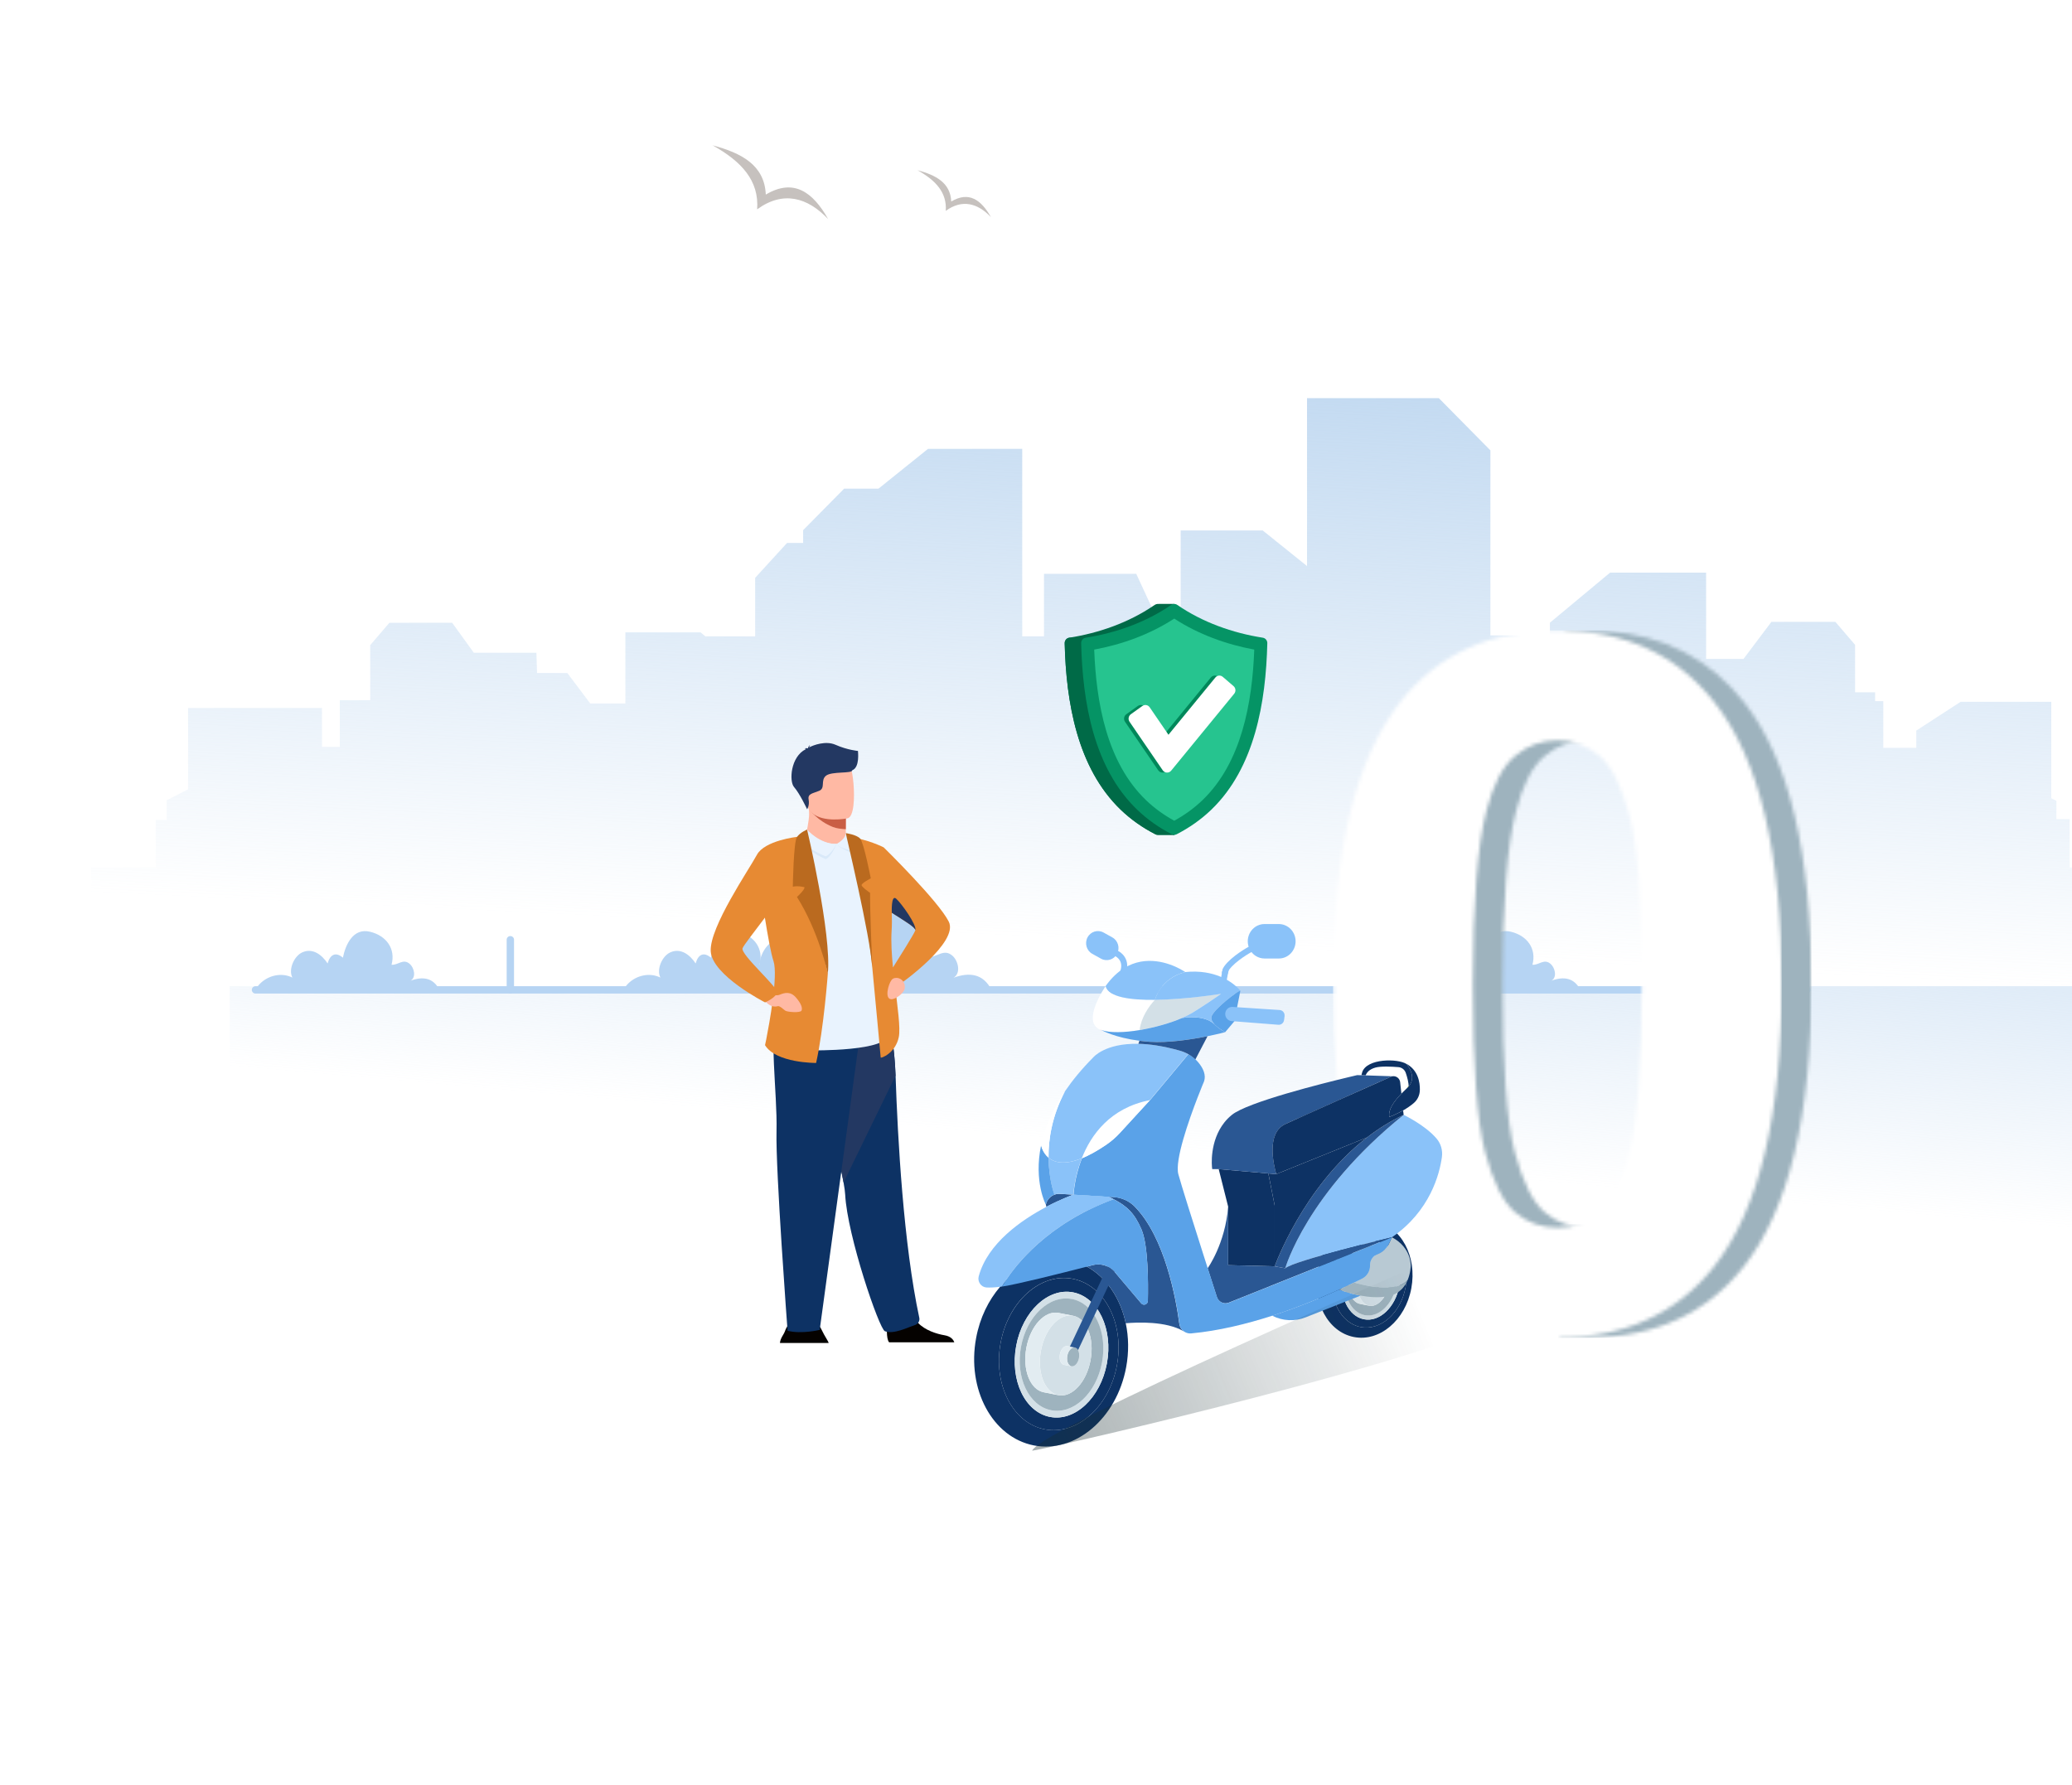 <svg width="563" height="485" viewBox="0 0 563 485" fill="none" xmlns="http://www.w3.org/2000/svg">
<g clip-path="url(#clip0_139_5814)">
<path opacity="0.4" d="M139 66.5H51.087C51.68 65.145 55.045 57.853 63.94 54.557C74.894 50.499 84.623 56.059 85.546 56.606C87.707 49.425 94.243 44.146 101.935 43.296C110.851 42.312 119.702 47.454 122.795 55.751C123.704 55.64 129.722 55.009 134.528 58.993C137.92 61.804 138.768 65.307 138.997 66.5H139Z" fill="url(#paint0_linear_139_5814)"/>
<g opacity="0.4">
<path d="M193.637 39.5C201.467 43.856 206.294 49.074 205.732 56.885C212.791 51.748 219.442 53.636 225.031 59.554C220.844 52.127 215.619 48.394 208.08 52.879C207.74 44.848 201.438 41.575 193.642 39.5H193.637Z" fill="#70655C"/>
<path d="M249.284 46.245C254.267 49.015 257.333 52.336 256.979 57.305C261.471 54.037 265.697 55.24 269.253 59.006C266.589 54.281 263.266 51.909 258.468 54.761C258.255 49.652 254.243 47.568 249.284 46.25V46.245Z" fill="#70655C"/>
</g>
<path opacity="0.4" d="M672.087 93.5H467.087C468.47 90.363 476.315 73.481 497.058 65.85C522.6 56.453 545.287 69.326 547.441 70.593C552.48 53.967 567.721 41.745 585.657 39.778C606.449 37.5 627.086 49.404 634.3 68.613C636.419 68.356 650.453 66.895 661.66 76.119C669.568 82.628 671.547 90.737 672.08 93.5H672.087Z" fill="url(#paint1_linear_139_5814)"/>
<path opacity="0.4" d="M392.893 93.5H282.893C283.635 91.874 287.844 83.12 298.975 79.163C312.68 74.29 324.854 80.965 326.01 81.622C328.713 73.001 336.891 66.664 346.516 65.644C357.672 64.463 368.746 70.635 372.617 80.595C373.754 80.463 381.285 79.705 387.298 84.488C391.541 87.863 392.603 92.067 392.889 93.5H392.893Z" fill="url(#paint2_linear_139_5814)"/>
<path d="M579.552 244.599V235.722H562.35V222.595H558.763V217.629L557.367 216.914V190.718H532.734L520.689 198.541V203.221H511.727V190.535H509.504V188.136H504.063V175.24L498.706 168.993H481.323L473.743 179.065H463.585V155.608H437.498L421.136 169.225V195.151H414.719V172.679H404.968V122.386L390.965 108.204H355.146V153.832L343.101 144.154H320.807V182.949L320.445 182.643L316.517 181.066V172.77L308.736 155.936H283.67V172.921H277.758V121.988H252.149L238.708 132.791H229.37L218.223 144.078V147.549H213.855L205.19 157.028V172.932H191.658L190.359 171.85H169.926V191.181H160.389L154.146 182.885H145.927L145.752 177.376H128.738L122.864 169.246H105.804L100.596 175.32V190.282H92.331V202.974H87.491V192.391H51.104V214.503L45.753 217.247L45.288 217.441V217.484V222.848H42.309V235.722H24.803V244.599H2.421V285.137H593V244.599H579.552Z" fill="url(#paint3_linear_139_5814)"/>
<rect opacity="0.4" x="62.421" y="268" width="500.579" height="66" fill="url(#paint4_linear_139_5814)"/>
<path d="M138.671 269V255.375" stroke="#B6D4F3" stroke-width="2" stroke-linecap="round" stroke-linejoin="round"/>
<path d="M453.296 269V255.375" stroke="#B6D4F3" stroke-width="2" stroke-linecap="round" stroke-linejoin="round"/>
<path d="M69.421 269L490.921 269" stroke="#B6D4F3" stroke-width="2" stroke-linecap="round" stroke-linejoin="round"/>
<path d="M119.425 269.032C119.425 269.032 119.421 269.026 119.418 269.022C117.724 265.664 114.859 265.298 111.566 266.502C113.168 265.56 112.519 262.982 111.347 261.956C109.542 260.377 108.212 262.312 106.39 262.179C107.559 257.798 104.956 254.275 100.551 253.204C95.948 252.084 93.878 256.73 93.171 260.254C91.258 258.614 89.702 259.312 89.019 261.82C87.517 259.552 85.039 257.504 82.123 258.814C79.92 259.804 78.297 263.451 79.446 265.661C76.519 264.211 72.93 265.046 70.684 267.285C70.139 267.825 69.718 268.417 69.421 269.032H119.425Z" fill="#B6D4F3"/>
<path d="M219.425 269.032C219.425 269.032 219.421 269.026 219.418 269.022C217.724 265.664 214.859 265.298 211.566 266.502C213.168 265.56 212.519 262.982 211.347 261.956C209.542 260.377 208.212 262.312 206.39 262.179C207.559 257.798 204.956 254.275 200.551 253.204C195.948 252.084 193.878 256.73 193.17 260.254C191.258 258.614 189.702 259.312 189.019 261.82C187.517 259.552 185.039 257.504 182.123 258.814C179.92 259.804 178.297 263.451 179.446 265.661C176.52 264.211 172.93 265.046 170.684 267.285C170.139 267.825 169.718 268.417 169.421 269.032H219.425Z" fill="#B6D4F3"/>
<path d="M429.425 269.032C429.425 269.032 429.421 269.026 429.418 269.022C427.724 265.664 424.859 265.298 421.566 266.502C423.168 265.56 422.519 262.982 421.347 261.956C419.542 260.377 418.212 262.312 416.39 262.179C417.559 257.798 414.956 254.275 410.551 253.204C405.948 252.084 403.878 256.73 403.17 260.254C401.258 258.614 399.702 259.312 399.019 261.82C397.517 259.552 395.039 257.504 392.123 258.814C389.92 259.804 388.297 263.451 389.446 265.661C386.52 264.211 382.93 265.046 380.684 267.285C380.139 267.825 379.718 268.417 379.421 269.032H429.425Z" fill="#B6D4F3"/>
<path d="M259.425 269.032C259.425 269.032 259.42 269.024 259.416 269.019C257.189 264.604 253.422 264.123 249.093 265.706C251.2 264.468 250.346 261.078 248.805 259.729C246.433 257.654 244.684 260.197 242.289 260.023C243.825 254.264 240.403 249.631 234.613 248.223C228.562 246.752 225.84 252.86 224.91 257.492C222.396 255.335 220.351 256.254 219.452 259.551C217.478 256.569 214.22 253.876 210.386 255.599C207.491 256.901 205.358 261.695 206.867 264.6C203.02 262.694 198.302 263.792 195.349 266.735C194.632 267.445 194.079 268.224 193.689 269.032H259.425Z" fill="#B6D4F3"/>
<path d="M269.425 269.032C269.425 269.032 269.42 269.024 269.416 269.019C267.189 264.604 263.422 264.123 259.093 265.706C261.2 264.468 260.346 261.078 258.805 259.729C256.433 257.654 254.684 260.197 252.289 260.023C253.825 254.264 250.403 249.631 244.613 248.223C238.562 246.752 235.84 252.86 234.91 257.492C232.396 255.335 230.351 256.254 229.452 259.551C227.478 256.569 224.22 253.876 220.386 255.599C217.491 256.901 215.358 261.695 216.867 264.6C213.02 262.694 208.302 263.792 205.349 266.735C204.632 267.445 204.079 268.224 203.689 269.032H269.425Z" fill="#B6D4F3"/>
<mask id="mask0_139_5814" style="mask-type:luminance" maskUnits="userSpaceOnUse" x="423" y="171" width="70" height="193">
<path d="M425.16 171.325C426.943 171.325 434.762 171.362 436.468 171.486C452.164 172.637 464.614 179.101 473.895 190.835C486.072 206.232 492.208 231.791 492.208 267.457C492.208 303.123 486.045 328.695 473.764 344.255C463.814 356.808 450.067 363.231 432.485 363.52C432.071 363.525 423.849 363.53 423.429 363.53L431.234 333.632C435.517 333.632 439.363 332.234 442.73 329.436C446.052 326.684 448.673 321.701 450.509 314.488C452.958 305.266 454.18 289.573 454.18 267.457C454.18 245.341 453.087 230.216 450.903 221.957C448.718 213.696 445.962 208.143 442.642 205.391C439.32 202.592 435.517 201.194 431.234 201.194L425.16 171.325Z" fill="white"/>
</mask>
<g mask="url(#mask0_139_5814)">
<path d="M492.208 171.325H423.429V363.531H492.208V171.325Z" fill="#9EB3BE"/>
</g>
<mask id="mask1_139_5814" style="mask-type:luminance" maskUnits="userSpaceOnUse" x="370" y="193" width="62" height="154">
<path d="M390.437 346.356C389.273 345.111 388.14 343.802 387.044 342.422C375.855 328.346 370.26 303.214 370.26 267.111C370.26 233.953 375.654 209.475 386.402 193.716H431.234V201.196C426.95 201.196 423.105 202.595 419.783 205.393C416.418 208.145 413.795 213.129 411.959 220.34C409.51 229.652 408.288 245.386 408.288 267.459C408.288 289.532 409.379 304.743 411.565 313.005C413.751 321.265 416.504 326.773 419.826 329.527C423.149 332.279 426.951 333.635 431.234 333.635V346.356H390.437Z" fill="white"/>
</mask>
<g mask="url(#mask1_139_5814)">
<path d="M431.235 193.714H370.261V346.355H431.235V193.714Z" fill="#9EB3BE"/>
</g>
<mask id="mask2_139_5814" style="mask-type:luminance" maskUnits="userSpaceOnUse" x="362" y="171" width="123" height="193">
<path d="M423.166 201.197C418.884 201.197 415.036 202.595 411.714 205.392C408.349 208.145 405.726 213.128 403.89 220.34C401.442 229.651 400.22 245.386 400.22 267.459C400.22 289.531 401.311 304.743 403.497 313.004C405.683 321.266 408.436 326.772 411.758 329.526C415.081 332.279 418.883 333.635 423.166 333.635C427.449 333.635 431.295 332.237 434.662 329.44C437.985 326.687 440.607 321.704 442.443 314.492C444.89 305.269 446.115 289.577 446.115 267.46C446.115 245.343 445.022 230.219 442.836 221.96C440.65 213.698 437.896 208.146 434.575 205.394C431.252 202.596 427.45 201.198 423.166 201.198M423.166 171.3C441.35 171.3 455.556 177.813 465.827 190.838C478.022 206.224 484.142 231.794 484.142 267.46C484.142 303.126 477.979 328.696 465.697 344.258C455.512 357.107 441.35 363.533 423.166 363.533C404.982 363.533 390.166 356.496 378.976 342.422C367.786 328.346 362.192 303.212 362.192 267.11C362.192 231.007 368.354 206.135 380.636 190.574C390.822 177.724 404.984 171.299 423.166 171.299V171.3Z" fill="white"/>
</mask>
<g mask="url(#mask2_139_5814)">
<path d="M484.141 171.299H362.192V363.532H484.141V171.299Z" fill="white"/>
</g>
<path d="M305.889 359.6C304.447 352.802 300.646 347.139 295.336 344.204C293.779 343.344 292.098 342.718 290.302 342.366C284.085 341.143 277.867 343.51 273.121 348.215C272.653 348.684 272.194 349.173 271.755 349.682C268.594 353.35 266.244 358.133 265.232 363.6C262.634 377.528 269.654 390.595 280.914 392.796C292.165 394.997 303.397 385.49 305.994 371.571C306.768 367.415 306.682 363.346 305.889 359.609V359.6ZM303.483 371.063C301.381 382.36 292.595 390.136 283.875 388.424C275.145 386.722 269.787 376.178 271.889 364.881C273.99 353.584 282.776 345.809 291.496 347.52C300.216 349.232 305.584 359.766 303.483 371.063Z" fill="#0D3264"/>
<path d="M291.496 347.53C282.777 345.828 273.999 353.604 271.889 364.891C269.787 376.188 275.145 386.732 283.875 388.433C292.595 390.135 301.381 382.369 303.483 371.072C305.584 359.775 300.216 349.241 291.496 347.53ZM300.761 370.534C299.022 379.885 292.089 386.379 285.288 385.049C278.488 383.719 274.381 375.063 276.12 365.722C277.858 356.372 284.792 349.877 291.592 351.207C298.392 352.537 302.499 361.194 300.761 370.534Z" fill="#0D3264"/>
<path d="M291.593 351.208C284.784 349.878 277.859 356.372 276.121 365.723C274.383 375.064 278.48 383.72 285.29 385.05C292.09 386.38 299.024 379.886 300.762 370.535C302.5 361.194 298.403 352.538 291.593 351.208ZM299.444 370.281C297.887 378.634 291.698 384.434 285.624 383.25C279.54 382.057 275.882 374.33 277.429 365.987C278.986 357.634 285.175 351.834 291.249 353.027C297.333 354.211 300.991 361.947 299.444 370.291V370.281Z" fill="#D3E0E7"/>
<path d="M291.248 353.017C285.173 351.823 278.984 357.633 277.428 365.976C275.871 374.32 279.538 382.056 285.622 383.24C291.696 384.423 297.885 378.623 299.442 370.27C300.999 361.927 297.331 354.19 291.248 353.007V353.017ZM296.319 369.674C295.211 375.63 291.295 379.865 287.571 379.142L283.607 378.359C279.882 377.635 277.771 372.217 278.879 366.26C279.987 360.303 283.903 356.068 287.628 356.792L291.591 357.565C295.316 358.298 297.427 363.707 296.319 369.674Z" fill="#9EB3BE"/>
<path d="M291.593 357.565C290.895 357.428 290.208 357.467 289.511 357.653C286.512 358.475 283.742 362.182 282.844 367.033C281.946 371.884 283.178 376.374 285.681 378.271C286.254 378.702 286.884 379.005 287.572 379.132C291.297 379.856 295.212 375.621 296.32 369.664C297.428 363.708 295.317 358.289 291.593 357.555V357.565ZM293.178 369.058C292.92 370.456 291.994 371.464 291.115 371.288L289.109 370.896C288.947 370.867 288.804 370.799 288.661 370.691C288.068 370.241 287.782 369.185 287.992 368.04C288.202 366.896 288.852 366.026 289.568 365.83C289.73 365.781 289.893 365.781 290.055 365.81L290.724 365.938L292.07 366.202C292.424 366.27 292.72 366.524 292.93 366.886C293.235 367.424 293.34 368.217 293.188 369.058H293.178Z" fill="#D3E0E7"/>
<path d="M291.592 357.565C290.895 357.428 290.207 357.467 289.51 357.653C286.511 358.475 283.741 362.182 282.843 367.033C281.946 371.884 283.178 376.374 285.68 378.271C286.253 378.702 286.883 379.005 287.571 379.132L283.607 378.35C279.883 377.626 277.772 372.207 278.88 366.251C279.988 360.294 283.903 356.059 287.628 356.783L291.592 357.555V357.565Z" fill="#E2ECF1"/>
<path d="M293.178 369.058C292.92 370.456 291.994 371.464 291.115 371.288C290.953 371.258 290.8 371.19 290.666 371.082C290.485 370.945 290.332 370.75 290.217 370.515C289.959 370.006 289.854 369.302 289.978 368.549C289.978 368.51 289.988 368.471 289.997 368.432C290.141 367.639 290.504 366.974 290.953 366.573C291.144 366.397 291.363 366.28 291.573 366.221C291.736 366.172 291.898 366.172 292.06 366.192C292.414 366.26 292.71 366.515 292.92 366.877C293.226 367.415 293.331 368.207 293.178 369.048V369.058Z" fill="#9EB3BE"/>
<path d="M292.069 366.192C291.906 366.163 291.744 366.172 291.582 366.221C291.372 366.28 291.152 366.397 290.961 366.573C290.512 366.965 290.159 367.63 290.006 368.432C290.006 368.471 289.987 368.51 289.987 368.549C289.872 369.302 289.968 370.007 290.226 370.515C290.34 370.75 290.493 370.946 290.674 371.082C290.808 371.18 290.961 371.259 291.123 371.288L289.118 370.897C288.955 370.867 288.812 370.799 288.669 370.691C288.077 370.241 287.79 369.185 288 368.041C288.21 366.896 288.86 366.026 289.576 365.83C289.738 365.781 289.901 365.781 290.063 365.811L290.732 365.938L292.078 366.202L292.069 366.192Z" fill="#E2ECF1"/>
<path d="M373.719 331.929C366.709 330.56 359.718 336.477 358.104 345.153C356.49 353.829 360.864 361.967 367.864 363.336C374.875 364.705 381.866 358.788 383.48 350.112C385.094 341.436 380.72 333.299 373.71 331.929H373.719ZM381.923 349.809C380.615 356.841 375.142 361.683 369.708 360.627C364.273 359.57 360.931 352.997 362.239 345.965C363.548 338.932 369.02 334.091 374.454 335.147C379.889 336.213 383.232 342.776 381.923 349.809Z" fill="#0D3264"/>
<path d="M374.455 335.148C369.021 334.091 363.558 338.933 362.24 345.965C360.931 352.998 364.274 359.561 369.708 360.627C375.143 361.683 380.606 356.851 381.924 349.809C383.232 342.777 379.889 336.214 374.455 335.148ZM380.224 349.477C379.135 355.296 374.828 359.346 370.587 358.514C366.347 357.683 363.796 352.294 364.876 346.474C365.964 340.654 370.272 336.605 374.512 337.436C378.753 338.268 381.313 343.657 380.224 349.477Z" fill="#0D3264"/>
<path d="M374.511 337.436C370.271 336.605 365.954 340.654 364.874 346.474C363.795 352.294 366.345 357.683 370.586 358.514C374.826 359.346 379.143 355.296 380.222 349.477C381.311 343.657 378.752 338.268 374.511 337.436ZM379.401 349.32C378.437 354.524 374.578 358.133 370.796 357.399C367.004 356.656 364.722 351.844 365.696 346.64C366.66 341.437 370.519 337.828 374.301 338.561C378.093 339.305 380.375 344.117 379.401 349.31V349.32Z" fill="#D3E0E7"/>
<path d="M374.301 338.561C370.519 337.817 366.661 341.436 365.696 346.64C364.731 351.833 367.014 356.655 370.796 357.399C374.578 358.142 378.437 354.523 379.401 349.32C380.366 344.126 378.083 339.304 374.301 338.57V338.561ZM377.463 348.938C376.775 352.645 374.33 355.286 372.019 354.836L369.545 354.347C367.224 353.897 365.906 350.523 366.603 346.816C367.291 343.109 369.736 340.468 372.047 340.918L374.521 341.397C376.842 341.847 378.16 345.221 377.463 348.938Z" fill="#9EB3BE"/>
<path d="M374.521 341.397C374.091 341.309 373.652 341.339 373.232 341.456C371.36 341.965 369.641 344.283 369.077 347.295C368.514 350.318 369.287 353.115 370.844 354.289C371.197 354.562 371.599 354.739 372.028 354.827C374.349 355.277 376.785 352.636 377.472 348.929C378.16 345.222 376.842 341.847 374.531 341.388L374.521 341.397ZM375.514 348.557C375.352 349.428 374.779 350.053 374.235 349.946L372.983 349.701C372.878 349.682 372.792 349.643 372.706 349.574C372.344 349.291 372.162 348.635 372.286 347.921C372.42 347.207 372.821 346.669 373.27 346.542C373.375 346.513 373.471 346.513 373.576 346.523L373.986 346.601L374.827 346.767C375.046 346.806 375.228 346.963 375.362 347.197C375.553 347.54 375.619 348.029 375.524 348.547L375.514 348.557Z" fill="#D3E0E7"/>
<path d="M374.522 341.397C374.092 341.309 373.653 341.338 373.233 341.456C371.361 341.964 369.642 344.282 369.078 347.295C368.515 350.317 369.288 353.114 370.845 354.288C371.199 354.562 371.6 354.738 372.03 354.826L369.556 354.337C367.235 353.887 365.917 350.513 366.614 346.806C367.302 343.099 369.747 340.458 372.058 340.908L374.532 341.387L374.522 341.397Z" fill="#E2ECF1"/>
<path d="M375.506 348.557C375.343 349.428 374.77 350.054 374.226 349.946C374.121 349.927 374.035 349.888 373.949 349.819C373.834 349.731 373.739 349.614 373.672 349.467C373.51 349.154 373.452 348.714 373.519 348.244C373.519 348.215 373.519 348.196 373.529 348.166C373.624 347.667 373.844 347.257 374.121 347.012C374.245 346.905 374.369 346.826 374.503 346.787C374.608 346.758 374.703 346.758 374.808 346.768C375.028 346.807 375.21 346.963 375.343 347.198C375.534 347.54 375.601 348.029 375.506 348.548V348.557Z" fill="#9EB3BE"/>
<path d="M374.808 346.777C374.703 346.757 374.608 346.767 374.503 346.796C374.369 346.835 374.235 346.904 374.121 347.021C373.844 347.266 373.624 347.677 373.528 348.175C373.528 348.205 373.519 348.224 373.519 348.254C373.442 348.723 373.509 349.163 373.672 349.476C373.748 349.623 373.844 349.74 373.949 349.828C374.035 349.887 374.121 349.936 374.226 349.956L372.974 349.711C372.869 349.691 372.783 349.652 372.697 349.584C372.335 349.3 372.153 348.645 372.277 347.931C372.411 347.217 372.812 346.679 373.261 346.552C373.366 346.522 373.462 346.522 373.567 346.532L373.977 346.61L374.818 346.777H374.808Z" fill="#E2ECF1"/>
<path d="M321.667 361.8C316.873 358.983 309.041 359.316 305.89 359.6C304.447 352.802 300.646 347.139 295.336 344.204C295.899 344.058 296.434 343.921 296.921 343.794C298.297 343.442 299.72 343.598 300.952 344.195C301.687 344.537 302.346 345.055 302.9 345.691C302.91 345.701 302.919 345.711 302.929 345.721L310.082 354.181C310.703 354.915 311.868 354.474 311.897 353.516C312.012 348.616 311.992 338.395 310.168 334.111C308.239 329.592 306.09 327.694 302.556 325.865C302.146 325.65 301.706 325.435 301.248 325.22L302.614 325.308C302.986 325.327 303.359 325.376 303.721 325.445C305.46 325.777 307.064 326.618 308.325 327.9C316.567 336.302 319.547 353.066 320.435 359.717C320.55 360.578 321.008 361.311 321.658 361.781L321.667 361.8Z" fill="#2A5793"/>
<path d="M291.678 324.652C291.678 324.652 288.488 325.767 284.323 327.958L284.18 327.352C284.467 326.071 285.374 325.083 286.511 324.662C286.979 324.486 287.475 324.408 288 324.437L291.678 324.662V324.652Z" fill="#2A5793"/>
<path d="M299.176 260.529L296.797 259.208C295.231 258.348 294.658 256.342 295.498 254.748C296.339 253.144 298.297 252.557 299.854 253.418L302.232 254.738C303.798 255.599 304.371 257.604 303.531 259.198C302.69 260.803 300.732 261.389 299.176 260.529Z" fill="#8AC2F9"/>
<path d="M303.541 259.199C303.541 259.199 306.865 260.822 304.802 265.077" stroke="#8AC2F9" stroke-width="1.63" stroke-linecap="round" stroke-linejoin="round"/>
<path d="M391.789 314.451C391.168 318.96 388.628 329.074 378.217 336.233C378.217 336.233 351.6 342.552 349.231 344.655C349.231 344.655 354.99 324.232 381.407 302.968C381.407 302.968 387.205 305.726 390.337 309.404C391.522 310.793 392.047 312.632 391.789 314.451Z" fill="#8AC2F9"/>
<path d="M381.408 302.968C354.99 324.232 349.231 344.655 349.231 344.655L346.356 344.126C346.356 344.126 354.045 322.579 371.437 309.111C374.464 306.763 377.778 304.67 381.408 302.968Z" fill="#2A5793"/>
<path d="M302.556 325.885C284.62 332.526 275.976 343.765 273.13 348.215C272.748 348.812 272.471 349.281 272.29 349.614C272.108 349.633 271.937 349.663 271.765 349.682C270.17 349.888 268.976 349.927 268.068 349.878C266.569 349.8 265.538 348.293 265.939 346.826C268.374 337.837 277.619 331.499 284.324 327.969C288.488 325.778 291.678 324.663 291.678 324.663L301.248 325.249C301.706 325.465 302.136 325.68 302.556 325.895V325.885Z" fill="#8AC2F9"/>
<path d="M311.907 353.526C311.888 354.494 310.713 354.925 310.093 354.191L302.939 345.731C302.939 345.731 302.92 345.711 302.91 345.701C302.366 345.056 301.698 344.547 300.962 344.205C299.721 343.608 298.307 343.442 296.932 343.804C296.445 343.931 295.91 344.068 295.346 344.215C288.374 346.005 276.35 349.027 272.358 349.614C272.338 349.614 272.319 349.614 272.3 349.614C272.482 349.291 272.759 348.812 273.141 348.215C275.987 343.765 284.63 332.526 302.567 325.885C306.1 327.705 308.249 329.612 310.179 334.131C312.003 338.415 312.022 348.636 311.907 353.536V353.526Z" fill="#5AA2E8"/>
<path d="M346.357 327.617V344.127L333.712 343.814V327.91L331.143 317.708L344.628 318.882L346.357 327.617Z" fill="#0D3264"/>
<path d="M371.436 309.111C354.035 322.579 346.356 344.127 346.356 344.127V327.616L344.637 318.882L346.767 319.068H346.786L371.446 309.101L371.436 309.111Z" fill="#0D3264"/>
<path d="M382.736 295.271C382.736 295.339 382.726 295.388 382.717 295.447" stroke="#F9ED32" stroke-width="0.548" stroke-miterlimit="10"/>
<path d="M385.791 296.288C385.763 297.637 385.161 298.899 384.149 299.76C383.241 300.542 382.219 301.207 381.264 301.755C379.268 302.9 377.511 303.525 377.511 303.525C377.138 301.667 378.628 299.447 380.796 297.187C381.312 296.65 381.866 296.112 382.439 295.574C382.544 295.476 382.649 295.368 382.735 295.261C385.027 292.688 382.525 289.539 382.181 289.138C382.162 289.118 382.152 289.108 382.152 289.099C385.333 290.83 385.849 294.126 385.801 296.268L385.791 296.288Z" fill="#0D3264"/>
<path d="M382.736 295.27C382.803 294.302 382.344 292.61 381.962 291.534C381.657 290.664 380.874 290.067 379.976 289.998C378.18 289.852 375.172 289.705 373.691 290.126C372.001 290.605 371.332 291.534 371.075 292.228L370.559 292.209L369.928 292.189H369.919L370.062 291.651C370.081 291.583 370.1 291.505 370.12 291.436C370.12 291.436 370.12 291.426 370.12 291.417C371.342 287.563 379.852 287.622 382.182 289.147C382.526 289.549 385.028 292.688 382.736 295.27Z" fill="#0D3264"/>
<path d="M378.456 292.473C378.285 292.493 378.113 292.542 377.941 292.62C377.797 292.679 377.654 292.747 377.501 292.815C377.406 292.855 377.31 292.903 377.205 292.943C377.062 293.001 376.928 293.07 376.776 293.138C376.155 293.412 375.477 293.715 374.732 294.048C374.598 294.107 374.455 294.165 374.311 294.234C374.025 294.361 373.738 294.488 373.433 294.625C373.137 294.752 372.831 294.889 372.516 295.036C371.733 295.378 370.921 295.75 370.08 296.121C369.746 296.268 369.402 296.425 369.058 296.581C368.657 296.757 368.256 296.943 367.855 297.119C367.731 297.168 367.616 297.227 367.492 297.285C367.139 297.442 366.785 297.598 366.422 297.765C366.117 297.902 365.821 298.029 365.515 298.175C364.379 298.684 363.233 299.193 362.106 299.701C361.752 299.858 361.399 300.014 361.055 300.171C358.046 301.52 355.181 302.802 352.889 303.839C352.746 303.907 352.593 303.975 352.45 304.034C352.45 304.034 352.45 304.034 352.44 304.034C352.182 304.152 351.924 304.269 351.686 304.377C351.399 304.504 351.122 304.631 350.864 304.748C350.683 304.826 350.511 304.905 350.339 304.983C350.244 305.032 350.138 305.071 350.043 305.12C349.823 305.218 349.623 305.315 349.441 305.394C349.374 305.423 349.317 305.452 349.25 305.482C344.045 307.878 346.041 316.456 346.796 319.067H346.777L344.647 318.891L338.152 318.324L331.152 317.708H329.385C329.213 316.818 328.649 310.098 332.689 305.022C333.234 304.328 333.874 303.672 334.609 303.066C334.647 303.037 334.676 303.007 334.714 302.978C338.964 299.506 359.584 294.361 366.499 292.708C367.922 292.366 368.762 292.17 368.762 292.17L369.909 292.199H369.918L370.548 292.219L371.064 292.238L378.456 292.483V292.473Z" fill="#2A5793"/>
<path d="M378.218 336.233L333.864 354.005C332.556 354.533 331.075 353.829 330.636 352.449C330.034 350.581 329.146 347.813 328.134 344.654C328.134 344.654 332.909 338.081 333.711 327.919V343.813L346.357 344.126L349.231 344.654C351.59 342.551 378.218 336.233 378.218 336.233Z" fill="#2A5793"/>
<path d="M383.309 344.126C383.309 344.126 383.29 345.906 382.497 347.823C379.088 352.058 367.961 348.528 367.961 348.528C368.801 348.117 369.537 347.755 370.148 347.442C371.447 346.787 372.268 345.427 372.268 343.94V343.725C372.268 343.089 372.459 342.483 372.803 341.984C373.147 341.485 373.634 341.084 374.217 340.869C375.668 340.331 376.853 339.216 377.512 337.788L378.228 336.233C383.681 339.138 383.319 344.126 383.319 344.126H383.309Z" fill="#B8C9D3"/>
<path d="M369.699 352.088L354.79 357.985C351.839 359.159 348.534 359.003 345.698 357.555H345.669C352.756 355.257 359.145 352.596 363.882 350.444C363.882 350.444 366.375 351.481 369.699 352.088Z" fill="#5AA2E8"/>
<path d="M378.217 336.233L377.96 336.791L377.501 337.788C377.463 337.876 377.415 337.964 377.367 338.052C377.339 338.111 377.31 338.16 377.281 338.219C377.281 338.219 377.281 338.228 377.281 338.238C377.281 338.238 377.281 338.258 377.272 338.267C377.243 338.316 377.205 338.365 377.176 338.414C377.138 338.483 377.1 338.541 377.052 338.61C376.852 338.913 376.622 339.197 376.365 339.461C376.288 339.539 376.212 339.617 376.135 339.686C376.059 339.754 375.973 339.832 375.897 339.901C375.82 339.969 375.734 340.028 375.658 340.097C375.524 340.194 375.381 340.292 375.238 340.38C375.171 340.419 375.104 340.458 375.037 340.498C375.018 340.517 374.989 340.527 374.97 340.537C374.903 340.576 374.827 340.605 374.76 340.644C374.588 340.732 374.407 340.811 374.225 340.879C374.168 340.899 374.111 340.928 374.053 340.957C374.015 340.977 373.977 340.987 373.939 341.006C373.901 341.026 373.872 341.035 373.834 341.055C373.815 341.065 373.786 341.075 373.767 341.094C373.719 341.124 373.662 341.163 373.614 341.192C373.595 341.192 373.585 341.212 373.566 341.221C373.461 341.29 373.366 341.368 373.27 341.456C373.251 341.476 373.222 341.495 373.203 341.515C373.165 341.554 373.136 341.583 373.098 341.622C373.079 341.652 373.05 341.681 373.022 341.71C373.022 341.71 373.022 341.71 373.022 341.72C373.003 341.74 372.984 341.759 372.965 341.789C372.945 341.818 372.926 341.838 372.907 341.857C372.869 341.906 372.84 341.955 372.802 341.994C372.458 342.493 372.267 343.099 372.267 343.735V343.95C372.267 345.437 371.446 346.796 370.147 347.452C370.061 347.501 369.966 347.54 369.88 347.589C369.784 347.638 369.689 347.687 369.593 347.735C369.402 347.833 369.192 347.931 368.972 348.039C368.934 348.058 368.905 348.078 368.867 348.088C368.772 348.136 368.676 348.185 368.581 348.234C368.39 348.332 368.18 348.43 367.969 348.528C367.683 348.665 367.377 348.811 367.062 348.968C366.862 349.066 366.661 349.163 366.441 349.261C366.155 349.398 365.859 349.535 365.553 349.682C365.534 349.682 365.525 349.692 365.505 349.701C365.238 349.829 364.961 349.956 364.674 350.093C364.417 350.21 364.159 350.327 363.891 350.455C363.7 350.543 363.509 350.631 363.318 350.709C363.127 350.797 362.936 350.885 362.736 350.973C362.535 351.061 362.335 351.149 362.134 351.237C361.37 351.57 360.587 351.912 359.756 352.264C359.593 352.332 359.422 352.411 359.259 352.479C358.925 352.626 358.591 352.763 358.247 352.9C358.008 352.998 357.779 353.095 357.54 353.193C357.483 353.213 357.425 353.242 357.368 353.262C356.814 353.487 356.251 353.721 355.678 353.946C355.248 354.122 354.809 354.289 354.36 354.465C354.064 354.582 353.758 354.699 353.452 354.817C352.812 355.061 352.153 355.306 351.485 355.55C351.217 355.648 350.95 355.746 350.683 355.844C350.32 355.971 349.957 356.108 349.594 356.235C349.174 356.382 348.744 356.538 348.314 356.685C347.454 356.978 346.576 357.272 345.688 357.555C338.725 359.795 331.085 361.673 323.664 362.358C323.091 362.407 322.546 362.289 322.069 362.045C321.935 361.976 321.811 361.898 321.696 361.82C321.047 361.35 320.588 360.617 320.474 359.756C319.585 353.105 316.606 336.341 308.363 327.939C307.103 326.658 305.488 325.807 303.76 325.484C303.397 325.415 303.024 325.366 302.652 325.347L301.286 325.259L291.716 324.672C291.716 324.672 291.888 320.104 293.989 314.784C295.852 314.021 298.039 312.847 300.579 311.116C301.945 310.186 303.206 309.101 304.323 307.878L312.48 298.987L322.9 286.487C323.606 286.879 324.265 287.368 324.857 287.925C325.106 288.15 325.335 288.404 325.555 288.659C325.717 288.854 325.879 289.05 326.032 289.255C327.006 290.586 327.704 292.209 327.178 293.833C327.178 293.833 326.414 295.632 325.383 298.303C322.995 304.494 319.175 315.341 320.178 319.097C320.961 321.992 324.189 332.203 326.997 341.006C327.398 342.268 327.789 343.5 328.172 344.674C329.184 347.833 330.072 350.601 330.674 352.469C331.113 353.839 332.594 354.543 333.902 354.025L342.736 350.484L350.759 347.266L351.867 346.826L352.153 346.708L355.324 345.437L358.333 344.234L363.471 342.17L367.568 340.527L368.743 340.057L370.052 339.539H370.061L372.449 338.58L374.951 337.573L377.578 336.526L378.227 336.262L378.217 336.233Z" fill="#5AA2E8"/>
<path d="M293.942 314.764C291.841 320.085 291.669 324.652 291.669 324.652L287.992 324.427C287.467 324.398 286.97 324.476 286.502 324.652C286.435 324.486 284.955 320.564 284.907 314.617C286.474 315.918 289.215 316.691 293.942 314.774V314.764Z" fill="#8AC2F9"/>
<path d="M286.511 324.643C285.375 325.063 284.477 326.061 284.181 327.332V327.381C284.181 327.381 280.819 321.082 282.892 311.204C282.892 311.204 283.236 313.209 284.916 314.598C284.964 320.554 286.445 324.467 286.511 324.633V324.643Z" fill="#5AA2E8"/>
<path d="M312.431 298.967L304.275 307.858C303.157 309.081 301.897 310.166 300.531 311.096C297.99 312.827 295.813 314.001 293.941 314.763C296.424 308.455 301.61 301.08 312.431 298.967Z" fill="white"/>
<path d="M322.852 286.468L312.432 298.968C301.62 301.08 296.425 308.455 293.941 314.764C289.214 316.681 286.473 315.918 284.906 314.607C284.859 309.668 285.814 303.31 289.395 296.532C289.395 296.532 289.395 296.522 289.405 296.513C291.391 293.598 293.894 290.536 297.007 287.397C297.007 287.397 300.149 283.465 309.309 283.66C312.355 283.729 316.071 284.247 320.55 285.519C321.352 285.744 322.116 286.066 322.842 286.468H322.852Z" fill="#8AC2F9"/>
<path d="M289.396 296.532C285.815 303.31 284.86 309.658 284.908 314.607C283.227 313.209 282.883 311.213 282.883 311.213C283.79 306.92 285.719 301.951 289.396 296.542V296.532Z" fill="white"/>
<path d="M382.497 347.824C382.43 347.99 382.353 348.166 382.268 348.332C382.239 348.401 382.201 348.469 382.162 348.538C382.115 348.626 382.067 348.724 382.01 348.812C381.991 348.851 381.962 348.9 381.943 348.939C381.885 349.037 381.828 349.134 381.771 349.222C381.532 349.575 381.274 349.927 380.959 350.249C380.864 350.347 380.778 350.435 380.673 350.523C380.014 351.139 379.192 351.668 378.161 352.01C378.017 352.059 377.865 352.108 377.712 352.137C377.664 352.147 377.626 352.166 377.578 352.166C377.416 352.206 377.253 352.245 377.081 352.274C374.589 352.714 371.953 352.499 369.699 352.088C366.375 351.482 363.882 350.445 363.882 350.445C365.43 349.741 366.795 349.095 367.951 348.528C367.951 348.528 379.087 352.059 382.487 347.824H382.497Z" fill="#9EB3BE"/>
<path d="M381.408 302.968C377.779 304.67 374.465 306.763 371.437 309.11L346.777 319.067C346.032 316.446 344.036 307.878 349.232 305.481C354.284 303.154 371.772 295.358 377.932 292.62C378.104 292.541 378.276 292.502 378.448 292.473C378.619 292.453 378.791 292.453 378.963 292.492C379.699 292.62 380.32 293.216 380.444 294.048L380.787 297.197C378.629 299.456 377.139 301.667 377.502 303.535C377.502 303.535 379.259 302.909 381.255 301.765L381.399 302.978L381.408 302.968Z" fill="#0D3264"/>
<path d="M313.836 271.708C312.117 273.586 310.121 276.442 309.672 279.915C305.556 280.609 301.63 280.746 299.252 279.915H299.243C299.128 279.876 299.023 279.836 298.918 279.797C293.684 277.636 300.436 267.962 300.436 267.962C301.124 271.014 307.217 271.806 313.846 271.718L313.836 271.708Z" fill="white"/>
<path d="M331.801 270.065C331.801 270.065 325.612 274.398 322.852 275.845C322.355 276.11 321.801 276.364 321.219 276.618H321.209C318.057 277.988 313.769 279.22 309.662 279.905C310.111 276.432 312.117 273.576 313.826 271.698C322.365 271.591 331.801 270.055 331.801 270.055V270.065Z" fill="#D3E0E7"/>
<path d="M322.04 264.147C315.23 265.908 313.836 271.708 313.836 271.708C307.207 271.786 301.123 271.004 300.426 267.952C302.012 265.722 303.712 264.157 305.431 263.091C311.429 259.384 317.704 261.78 320.511 263.248C321.476 263.746 322.03 264.138 322.03 264.138L322.04 264.147Z" fill="#8AC2F9"/>
<path d="M332.899 280.492C332.899 280.492 330.98 281.01 328.124 281.587C323.893 282.448 317.599 283.446 312.442 283.103C311.448 283.035 310.513 282.947 309.624 282.83C303.063 281.998 299.5 280.052 299.262 279.925C301.649 280.756 305.565 280.609 309.682 279.925C313.788 279.24 318.077 278.008 321.228 276.638C321.228 276.638 321.228 276.638 321.238 276.638C321.544 276.589 327.121 275.631 330.015 278.369C330.015 278.369 330.015 278.369 330.025 278.379C330.101 278.448 330.168 278.526 330.244 278.604C331.362 279.69 332.909 280.502 332.909 280.502L332.899 280.492Z" fill="#5AA2E8"/>
<path d="M329.241 276.061C328.897 276.824 329.327 277.645 329.996 278.359C327.111 275.621 321.524 276.569 321.218 276.628C321.801 276.374 322.355 276.11 322.852 275.855C325.612 274.418 331.801 270.075 331.801 270.075C331.801 270.075 322.365 271.611 313.826 271.718C313.826 271.718 315.211 265.918 322.03 264.158C326.089 263.747 329.26 264.431 331.629 265.419C331.743 265.468 331.868 265.517 331.973 265.566C335.42 267.092 337.025 269.234 337.025 269.234C336.137 269.371 330.148 274.026 329.232 276.071L329.241 276.061Z" fill="#8AC2F9"/>
<path d="M299.243 279.924H299.233" stroke="#ED1C24" stroke-width="0.548" stroke-miterlimit="10"/>
<path d="M337.035 269.224L336.146 273.714L335.392 277.548L334.714 278.35L332.899 280.492C332.899 280.492 331.352 279.68 330.234 278.594C330.168 278.516 330.091 278.448 330.015 278.369C330.015 278.369 330.015 278.369 330.005 278.36C329.337 277.645 328.907 276.824 329.251 276.061C330.158 274.017 336.146 269.361 337.044 269.224H337.035Z" fill="#5AA2E8"/>
<path d="M349.041 276.139L348.907 277.195C348.811 277.978 348.133 278.545 347.369 278.486L335.393 277.548L334.657 277.489C333.654 277.411 332.919 276.56 332.919 275.572C332.919 275.454 332.919 275.337 332.948 275.21C333.12 274.242 333.97 273.567 334.925 273.635L336.147 273.713L347.704 274.476C348.534 274.525 349.146 275.288 349.041 276.139Z" fill="#8AC2F9"/>
<path d="M328.114 281.587L324.809 287.906C324.217 287.348 323.558 286.859 322.851 286.468C322.135 286.057 321.361 285.744 320.559 285.519C316.07 284.248 312.365 283.729 309.318 283.661L309.604 282.839C310.493 282.957 311.429 283.045 312.422 283.113C317.579 283.456 323.873 282.458 328.104 281.597L328.114 281.587Z" fill="#2A5793"/>
<path d="M302.557 325.885C300.131 326.785 297.877 327.763 295.785 328.8C292.232 327.646 287.591 327.734 284.133 328.057C284.2 328.017 284.257 327.988 284.324 327.959C288.488 325.768 291.678 324.653 291.678 324.653L301.248 325.24C301.707 325.455 302.136 325.67 302.557 325.885Z" fill="#8AC2F9"/>
<path d="M352.039 255.795C352.039 257.086 351.523 258.26 350.702 259.111C349.871 259.962 348.735 260.48 347.464 260.48H343.615C341.887 260.48 340.378 259.502 339.604 258.045C339.241 257.379 339.041 256.607 339.041 255.795C339.041 254.494 339.556 253.33 340.378 252.479C341.209 251.628 342.345 251.11 343.615 251.11H347.464C349.995 251.11 352.039 253.213 352.039 255.795Z" fill="#8AC2F9"/>
<path d="M332.826 264.324C332.969 263.786 333.132 263.327 333.304 263.082C335.157 260.471 339.594 258.045 339.594 258.045" stroke="#8AC2F9" stroke-width="1.63" stroke-linecap="round" stroke-linejoin="round"/>
<path d="M332.138 268.373C332.138 268.373 332.713 265.082 332.999 263.645" stroke="#8AC2F9" stroke-width="1.63" stroke-linecap="round" stroke-linejoin="round"/>
<path d="M302.91 345.702L292.929 366.887C292.719 366.515 292.433 366.271 292.07 366.202L290.723 365.938L300.962 344.205C301.697 344.547 302.356 345.066 302.91 345.702Z" fill="#2A5793"/>
<g opacity="0.4" filter="url(#filter0_f_139_5814)">
<path fill-rule="evenodd" clip-rule="evenodd" d="M280.438 394.214C280.604 394.614 374.478 373.293 404.159 360.406C416.619 356.01 430.536 340.606 397.632 356.869C433.379 334.618 441.557 319.44 411.876 332.326C382.192 345.214 283.235 388.242 280.438 394.214Z" fill="url(#paint5_linear_139_5814)"/>
</g>
<path d="M229.823 225.341L229.817 226.404C229.817 226.404 230.474 229.013 226.43 229.498C222.385 229.985 218.697 230.638 218.807 228.072C219.171 226.085 219.824 223.001 219.851 221.357C219.861 220.746 219.819 220.098 219.707 219.366L227.545 219.208L229.853 219.589L229.823 225.341Z" fill="#FFB9A4"/>
<path d="M229.854 219.589L229.823 225.341C228.506 225.258 227.308 225.13 226.327 224.741C222.265 223.132 219.82 220.098 219.707 219.366L227.545 219.208L229.854 219.589Z" fill="#C95E45"/>
<path d="M219.107 218.089C220.016 223.043 226.331 222.881 229.06 222.569C229.828 222.483 230.311 222.384 230.311 222.384C231.177 222.149 231.66 220.769 231.885 218.96C232.33 215.38 231.767 210.126 231.17 208.782C230.271 206.76 228.578 204.573 222.219 206.151C215.858 207.73 217.94 211.741 219.107 218.089Z" fill="#FFB9A4"/>
<path d="M211.922 364.952H225.16C225.061 364.474 224.027 363.022 223.407 361.684C223.193 361.219 222.942 360.766 222.657 360.373C221.37 358.606 214.586 359.73 214.586 359.73C214.586 359.73 213.827 360.178 213.233 361.887C212.97 362.639 212.042 363.639 211.922 364.952Z" fill="#050200"/>
<path d="M240.98 361.919C241.005 363.152 241.158 364.318 241.6 364.779H259.299C259.074 364.13 258.437 363.155 256.62 362.857C254.555 362.518 251.337 361.512 249.458 359.501C248.788 358.787 248.289 357.944 248.071 356.959C247.238 353.205 241.186 358.108 241.186 358.108C241.186 358.108 240.941 360.085 240.98 361.919Z" fill="#050200"/>
<path d="M229.208 321.348C229.455 322.722 229.611 323.849 229.652 324.657C230.215 335.768 238.891 361.174 240.443 361.766C242.844 362.683 246.625 360.733 248.604 360.095C249.423 359.83 249.977 358.993 249.794 358.144C245.498 338.148 243.919 309.353 243.344 292.306C243.053 283.719 241.598 277.788 241.598 277.788C241.598 277.788 220.437 272.072 220.312 279.302C220.2 285.701 227.321 310.793 229.208 321.348Z" fill="#0D3264"/>
<path d="M229.207 321.347L243.343 292.306C243.053 283.719 241.597 277.788 241.597 277.788C241.597 277.788 220.437 272.072 220.311 279.302C220.2 285.7 227.32 310.792 229.207 321.347Z" fill="#233862"/>
<path d="M233.916 279.327L222.73 361.405C222.73 361.405 217.817 362.605 213.996 361.645C213.996 361.645 210.721 317.992 210.994 307.439C211.267 296.885 208.644 279.199 211.593 277.249C214.542 275.299 233.916 279.327 233.916 279.327Z" fill="#0D3264"/>
<path d="M233.122 204.066C233.122 204.066 230.322 203.848 227.021 202.395C224.341 201.215 220.96 202.514 219.863 203.1C219.892 202.92 219.963 202.676 220.131 202.431C220.131 202.431 219.638 202.785 219.565 203.279C219.515 203.317 219.492 203.343 219.505 203.352C219.505 203.352 218.946 203.248 218.587 203.412C218.587 203.412 218.838 203.376 218.928 203.539C218.938 203.556 218.952 203.571 218.969 203.584C214.789 205.629 214.402 212.317 215.748 213.864C217.366 215.726 219.306 219.919 219.306 219.919C219.306 219.919 220.014 218.929 219.72 217.29C219.426 215.652 220.823 215.652 222.589 214.907C224.355 214.162 222.883 212.077 224.428 210.811C225.973 209.545 231.637 210.29 231.564 209.321C233.666 208.546 233.122 204.284 233.122 204.066Z" fill="#233862"/>
<path d="M217.853 229.498L220.428 285.442C220.428 285.442 241.924 285.798 241.31 280.873C240.697 275.949 233.149 229.218 233.149 229.218L217.853 229.498Z" fill="#E9F3FE"/>
<path d="M210.179 261.208C211.458 265.092 209.046 278.125 208.187 282.54C207.998 283.474 207.872 284.025 207.872 284.025C210.85 288.928 221.752 288.865 221.752 288.865C223.848 279.483 224.939 264.541 224.939 264.541L216.574 227.417L206.048 237.266C206.048 237.266 206.845 243.273 207.831 249.386C208.606 254.225 209.487 259.149 210.179 261.208Z" fill="#E78A33"/>
<path d="M240.149 230.295C240.149 230.295 240.151 230.305 240.154 230.319C240.662 230.818 255.012 244.922 257.792 250.447C260.623 256.051 244.856 267.215 244.856 267.215C244.856 267.215 243.842 267.621 243.138 267.462C243.881 273.658 244.716 279.375 244.221 281.816C243.327 286.227 239.298 287.708 239.298 287.368C239.298 287.26 237.824 271.34 237.023 263.034C235.306 245.222 231.007 227.531 231.007 227.531C235.7 228.024 240.149 230.295 240.149 230.295ZM248.693 252.867C248.714 252.845 248.714 252.802 248.714 252.782C248.714 251.975 245.674 250.192 242.382 248.091C242.341 248.049 242.32 248.027 242.32 248.027C242.317 248.025 242.315 248.024 242.313 248.023C242.372 249.739 242.365 251.423 242.264 252.991C242.078 255.899 242.286 259.375 242.634 262.914C244.201 260.437 248.387 253.779 248.693 252.867Z" fill="#E78A33"/>
<path d="M217.244 227.35C217.217 226.816 219.715 226.078 219.715 226.078C219.715 226.078 222.575 229.312 227.285 229.381C227.285 229.381 225.943 232.806 224.361 233.49C224.361 233.49 217.399 230.52 217.244 227.35Z" fill="#D9E9F9"/>
<path d="M227.286 229.382C227.286 229.382 229.781 228.57 229.789 226.947C229.789 226.947 231.401 226.742 232.105 227.533C232.105 227.533 232.697 230.316 231.912 231.932C231.912 231.932 228.318 230.693 227.286 229.382Z" fill="#D9E9F9"/>
<path d="M217.638 227.075C217.612 226.541 219.302 225.441 219.302 225.441C219.302 225.441 222.575 229.313 227.285 229.382C227.285 229.382 225.943 232.027 224.361 232.712C224.361 232.712 217.793 230.245 217.638 227.075Z" fill="#E9F3FE"/>
<path d="M227.285 229.382C227.285 229.382 229.809 228.028 229.818 226.404C229.818 226.404 231.341 227.083 232.045 227.874C232.045 227.874 232.697 229.63 231.912 231.247C231.912 231.247 228.318 230.693 227.285 229.382Z" fill="#E9F3FE"/>
<path d="M245.861 268.124C245.861 266.698 244.623 265.553 243.23 265.767C242.843 265.827 242.494 265.988 242.253 266.313C241.294 267.605 240.383 271.363 242.081 271.538C242.772 271.61 243.66 271.118 244.344 270.592C245.038 270.058 245.861 269.221 245.861 268.338V268.124Z" fill="#FFB9A4"/>
<path d="M208.283 269.765C208.283 269.765 210.499 270.887 211.844 270.326C213.189 269.765 214.772 269.344 216.275 271.076C217.779 272.809 218.095 274.011 217.779 274.652C217.462 275.292 213.957 275.052 213.375 274.652C212.794 274.251 211.874 273.265 211.29 273.437C209.68 273.911 208.325 272.667 207.565 271.677C207.107 271.08 208.343 270.79 208.283 269.765Z" fill="#FFB9A4"/>
<path d="M216.573 227.417C216.573 227.417 207.748 228.406 205.667 232.296C203.586 236.187 192.764 251.954 193.118 258.507C193.473 265.059 207.881 272.406 207.881 272.406C207.881 272.406 211.072 271.041 211.12 269.573C211.168 268.104 201.159 259.326 201.766 257.688C202.372 256.05 213.393 243.093 214.456 238.821C215.52 234.549 216.573 227.417 216.573 227.417Z" fill="#E78A33"/>
<path d="M242.32 248.027C242.32 248.027 242.341 248.049 242.383 248.092C245.674 250.192 248.714 251.975 248.714 252.782C249.155 251.36 244.878 245.417 243.494 244.207C242.089 242.976 242.32 248.027 242.32 248.027Z" fill="#233862"/>
<path d="M219.303 225.441C219.303 225.441 226.002 253.848 224.936 264.549C224.936 264.549 222.473 253.114 216.545 243.747C216.545 243.747 218.708 241.822 218.591 241.112C218.591 241.112 216.985 240.629 215.427 240.954C215.427 240.954 215.599 228.709 216.571 227.415C217.542 226.122 219.303 225.441 219.303 225.441Z" fill="#BA6A1F"/>
<path d="M229.818 226.405C229.71 226.297 236.457 254.163 237.023 263.034C237.023 263.034 236.352 247.204 236.418 242.641C236.418 242.641 234.105 241.046 234.105 240.523C234.105 240 236.604 238.689 236.604 238.689C236.604 238.689 234.724 228.94 233.698 227.865C232.673 226.791 229.818 226.405 229.818 226.405Z" fill="#BA6A1F"/>
<path fill-rule="evenodd" clip-rule="evenodd" d="M313.404 164.623C306.623 169.218 298.563 172.036 290.532 173.299C289.807 173.409 289.282 174.062 289.296 174.811C289.684 190.789 292.709 208.661 304.489 220.016C307.312 222.732 310.494 224.948 313.942 226.717C314.144 226.827 314.366 226.878 314.589 226.878H319.064C323.999 222.57 339.041 209.219 339.882 174.811C339.896 174.062 339.372 173.409 338.646 173.299C333.64 172.513 319.065 170.598 319.065 164.117H314.877C314.139 164.121 314.075 164.176 313.404 164.623Z" fill="#006A47"/>
<path fill-rule="evenodd" clip-rule="evenodd" d="M290.532 173.299C289.807 173.409 289.282 174.062 289.296 174.811H293.772L295.007 173.299H290.532Z" fill="#006A47"/>
<path fill-rule="evenodd" clip-rule="evenodd" d="M289.296 174.811C289.684 190.789 292.708 208.661 304.489 220.016C307.312 222.732 310.494 224.948 313.942 226.717C314.143 226.827 314.366 226.878 314.589 226.878H319.064C320.005 226.049 321.32 224.896 322.835 223.326C320.415 212.617 306.443 182.136 297.09 174.811H289.296Z" fill="#006A47"/>
<path fill-rule="evenodd" clip-rule="evenodd" d="M318.253 164.374C311.393 169.115 303.189 172.015 295.008 173.299C294.275 173.409 293.75 174.062 293.772 174.811C294.16 190.789 297.177 208.661 308.965 220.016C311.788 222.732 314.963 224.948 318.418 226.717C318.821 226.93 319.302 226.93 319.712 226.717C323.16 224.948 326.335 222.732 329.158 220.016C340.946 208.661 343.963 190.79 344.351 174.811C344.373 174.062 343.848 173.409 343.123 173.299C334.941 172.015 326.73 169.115 319.87 164.374C319.382 164.036 318.742 164.036 318.254 164.374H318.253Z" fill="#059465"/>
<path fill-rule="evenodd" clip-rule="evenodd" d="M319.061 168.103C312.51 172.369 304.951 175.124 297.315 176.528C297.852 190.93 300.743 207.193 311.355 217.412C313.672 219.644 316.267 221.505 319.064 223.036C321.859 221.506 324.452 219.642 326.767 217.412C337.379 207.193 340.27 190.929 340.806 176.527C333.172 175.121 325.611 172.368 319.061 168.103Z" fill="#26C48F"/>
<path fill-rule="evenodd" clip-rule="evenodd" d="M314.694 209.315L305.685 196.138C305.232 195.476 305.389 194.563 306.036 194.1L309.17 191.852C309.816 191.389 310.708 191.549 311.16 192.212L316.261 199.672L329.005 184.119C329.512 183.5 330.414 183.42 331.018 183.939L333.95 186.458C334.554 186.977 334.633 187.901 334.126 188.52L317.003 209.419C316.387 210.17 315.243 210.119 314.694 209.316L314.694 209.315Z" fill="#00875A"/>
<path fill-rule="evenodd" clip-rule="evenodd" d="M315.925 209.315L306.916 196.138C306.463 195.476 306.62 194.563 307.266 194.1L310.401 191.852C311.047 191.389 311.939 191.549 312.391 192.212L317.492 199.672L330.236 184.119C330.743 183.5 331.645 183.42 332.249 183.939L335.181 186.458C335.785 186.977 335.864 187.901 335.357 188.52L318.234 209.419C317.618 210.17 316.474 210.119 315.925 209.316L315.925 209.315Z" fill="white"/>
</g>
<defs>
<filter id="filter0_f_139_5814" x="274.438" y="321.595" width="161.566" height="78.624" filterUnits="userSpaceOnUse" color-interpolation-filters="sRGB">
<feFlood flood-opacity="0" result="BackgroundImageFix"/>
<feBlend mode="normal" in="SourceGraphic" in2="BackgroundImageFix" result="shape"/>
<feGaussianBlur stdDeviation="3" result="effect1_foregroundBlur_139_5814"/>
</filter>
<linearGradient id="paint0_linear_139_5814" x1="102.546" y1="51.09" x2="102.537" y2="66.5" gradientUnits="userSpaceOnUse">
<stop offset="0.194" stop-color="white"/>
<stop offset="1" stop-color="white" stop-opacity="0"/>
</linearGradient>
<linearGradient id="paint1_linear_139_5814" x1="587.083" y1="57.821" x2="587.062" y2="93.5" gradientUnits="userSpaceOnUse">
<stop offset="0.194" stop-color="white"/>
<stop offset="1" stop-color="white" stop-opacity="0"/>
</linearGradient>
<linearGradient id="paint2_linear_139_5814" x1="347.281" y1="75" x2="347.27" y2="93.5" gradientUnits="userSpaceOnUse">
<stop offset="0.194" stop-color="white"/>
<stop offset="1" stop-color="white" stop-opacity="0"/>
</linearGradient>
<linearGradient id="paint3_linear_139_5814" x1="320" y1="57.963" x2="310.602" y2="256.218" gradientUnits="userSpaceOnUse">
<stop stop-color="#B1CFED"/>
<stop offset="1" stop-color="#B1CFED" stop-opacity="0"/>
</linearGradient>
<linearGradient id="paint4_linear_139_5814" x1="331.603" y1="249.259" x2="326" y2="313" gradientUnits="userSpaceOnUse">
<stop stop-color="#B1CFED"/>
<stop offset="1" stop-color="#B1CFED" stop-opacity="0"/>
</linearGradient>
<linearGradient id="paint5_linear_139_5814" x1="386.557" y1="356.895" x2="278.179" y2="401.759" gradientUnits="userSpaceOnUse">
<stop stop-color="#162C30" stop-opacity="0"/>
<stop offset="1" stop-color="#162C30"/>
</linearGradient>
<clipPath id="clip0_139_5814">
<rect width="563" height="485" fill="white"/>
</clipPath>
</defs>
</svg>

